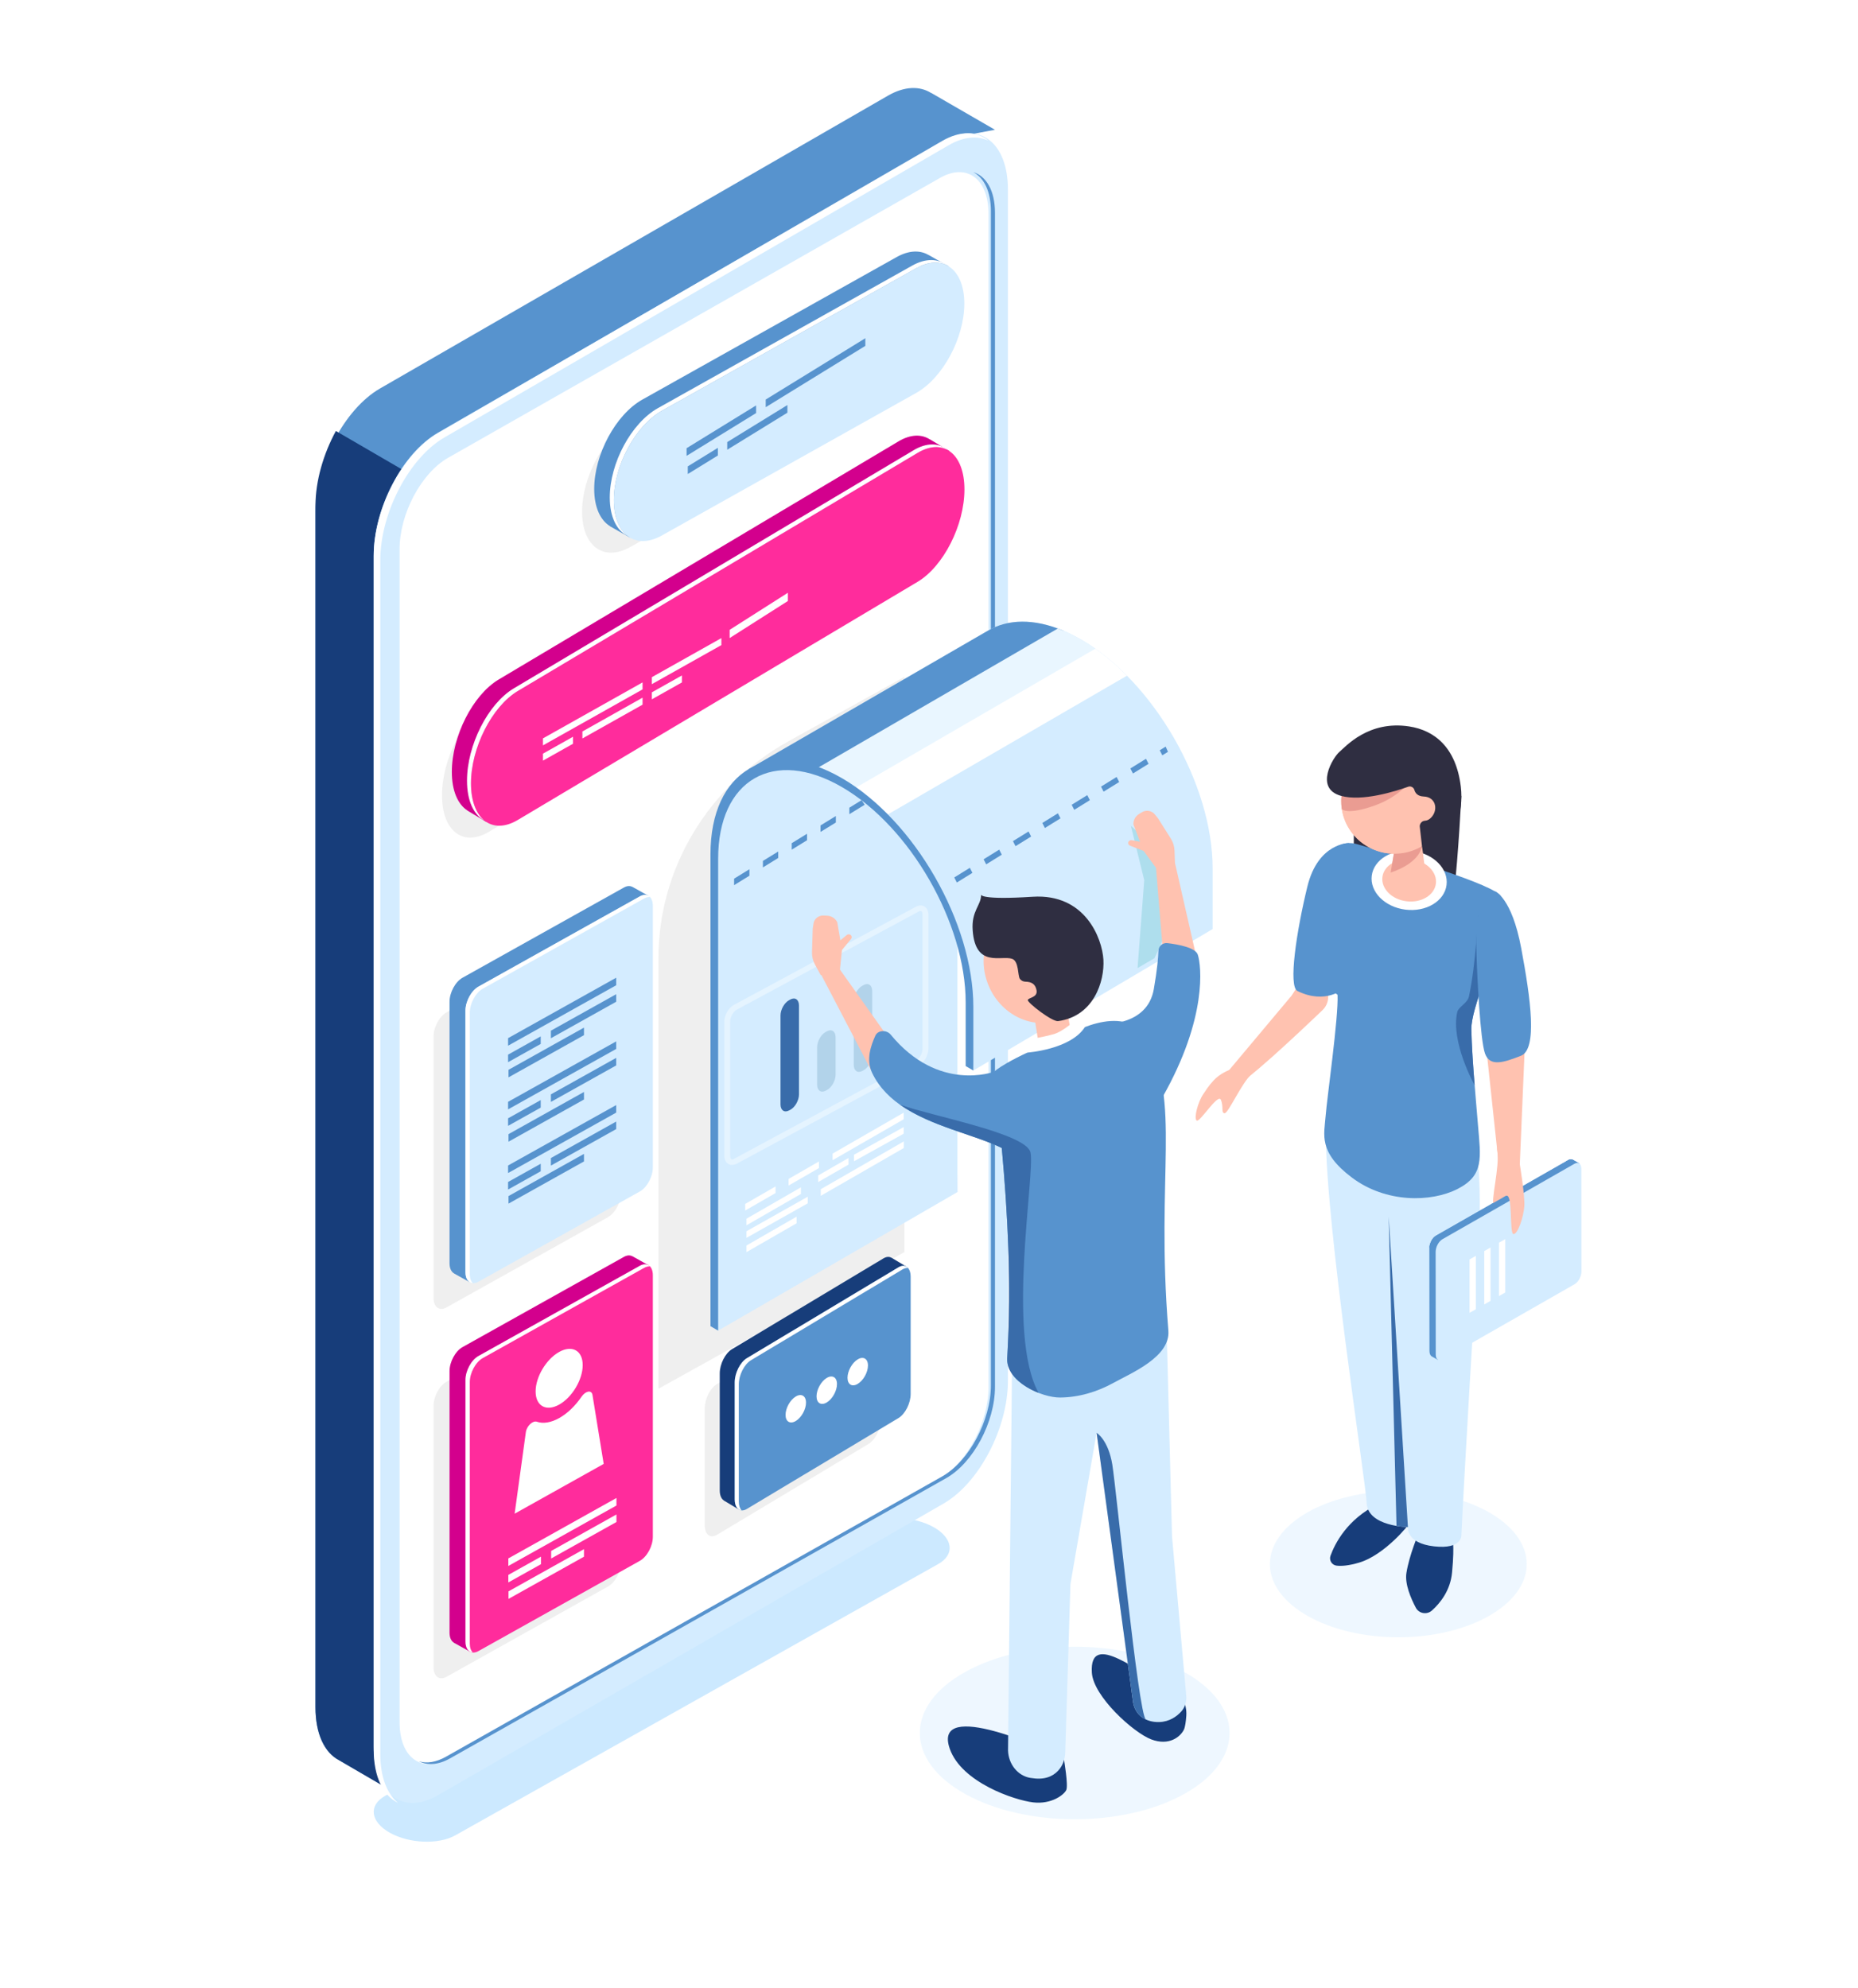 <svg xmlns="http://www.w3.org/2000/svg" width="570" height="610" viewBox="0 0 570 610">
    <defs>
        <filter id="prefix__a" width="134.5%" height="161.5%" x="-17.3%" y="-30.7%" filterUnits="objectBoundingBox">
            <feGaussianBlur in="SourceGraphic" stdDeviation="10.167"/>
        </filter>
        <filter id="prefix__b" width="177.4%" height="235.8%" x="-38.7%" y="-67.9%" filterUnits="objectBoundingBox">
            <feGaussianBlur in="SourceGraphic" stdDeviation="10.167"/>
        </filter>
        <filter id="prefix__c" width="164.2%" height="215.2%" x="-32.1%" y="-57.6%" filterUnits="objectBoundingBox">
            <feGaussianBlur in="SourceGraphic" stdDeviation="10.167"/>
        </filter>
    </defs>
    <g style="mix-blend-mode:screen" fill="none" fill-rule="evenodd">
        <path fill-rule="nonzero" d="M1 0H571V610H1z" transform="translate(0 -1)"/>
        <g>
            <path fill="#FFF" d="M327.509 554.736l-36.244-20.924-36.24 20.924-36.242-20.925-36.24 20.925-36.242-20.925-36.24 20.925-36.243-20.926-36.24 20.926L.007 533.041l36.24-20.923L.006 491.194l36.24-20.924L.004 449.345l36.241-20.923L0 407.498l36.245-20.923L0 365.651l36.244-20.924L0 323.802l36.244-20.922L0 281.955l37.571-21.691 36.242 20.923 36.24-20.923 72.483 41.85 36.241-20.925L437.56 407.501l-36.243 20.925 36.243 20.923-36.24 20.924 36.24 20.924-36.24 20.924 36.24 20.924-37.569 21.691-36.242-20.923-36.24 20.923zM37.572 302.111l34.91-20.156-34.91-20.156-34.913 20.156 34.913 20.156zm72.483 0l34.91-20.155-34.911-20.156-34.913 20.155 34.914 20.156zm-36.24 20.925l34.91-20.157-34.913-20.156-34.909 20.157 34.911 20.156zm144.964.001l34.91-20.156-34.912-20.157-34.911 20.157 34.913 20.156zm-72.483 0l34.91-20.156-34.911-20.157-34.91 20.156 34.911 20.156zM37.572 343.958l34.911-20.155-34.91-20.157L2.66 323.802l34.912 20.157zm37.57-20.155l34.913 20.156 34.91-20.156-34.91-20.157-34.913 20.157zm144.965 0l34.913 20.157 34.91-20.156-34.91-20.156-34.913 20.156zm-72.482 0l34.913 20.156 34.91-20.155-34.911-20.156-34.912 20.155zm-1.328 41.08l34.911-20.156-34.912-20.156-34.911 20.156 34.912 20.156zm-72.482 0l34.91-20.156-34.911-20.156L38.9 344.727l34.914 20.156zm217.447.001l34.911-20.156-34.913-20.156-34.91 20.156 34.912 20.156zm-72.482 0l34.91-20.156-34.912-20.156-34.91 20.155 34.912 20.156zM37.574 385.806l34.91-20.156-34.912-20.156-34.91 20.156 34.912 20.156zm72.482 0l34.91-20.155-34.91-20.156-34.912 20.155 34.912 20.156zm37.57-20.155l34.913 20.156 34.91-20.156-34.91-20.156-34.913 20.156zm179.878 20.157l34.91-20.156-34.91-20.156-34.913 20.156 34.913 20.156zm-72.482 0l34.91-20.156-34.912-20.156-34.912 20.155 34.914 20.156zm-216.12.766l34.913 20.156 34.91-20.156-34.91-20.156-34.913 20.156zm179.878 20.157l34.911-20.156-34.912-20.156-34.909 20.156 34.91 20.156zm-72.482 0l34.911-20.156-34.912-20.156-34.912 20.155 34.913 20.156zm182.537-20.154l34.91 20.156 34.912-20.157-34.913-20.156-34.909 20.157zm-37.573 20.154l34.912-20.155-34.913-20.156-34.91 20.155 34.911 20.156zm-181.205 20.923l34.91-20.156-34.911-20.156-34.91 20.156 34.91 20.156zm-72.482 0l34.91-20.156-34.911-20.156-34.912 20.155 34.913 20.156zm144.965 0l34.91-20.155-34.91-20.156-34.912 20.155 34.912 20.156zm37.571-20.154l34.912 20.156 34.91-20.156-34.912-20.157-34.91 20.157zm72.481 0l34.913 20.156 34.91-20.156-34.91-20.156-34.913 20.155zm107.396 20.157l34.91-20.157-34.911-20.156-34.91 20.157 34.91 20.156zm-326.172-19.39l-34.91 20.154 34.912 20.157 34.909-20.156-34.911-20.156zm37.571 20.156L146.3 448.58l34.911-20.156-34.912-20.156-34.91 20.157zm179.876 20.156l34.912-20.155-34.913-20.157-34.91 20.157 34.911 20.155zm-72.482 0l34.912-20.155-34.913-20.157-34.909 20.156 34.91 20.156zm144.966 0l34.91-20.154-34.911-20.157-34.912 20.155 34.913 20.157zm-361.084.765l34.913 20.157 34.91-20.156-34.911-20.156-34.912 20.155zm72.484.001l34.911 20.157 34.911-20.157-34.912-20.155-34.91 20.155zm107.393 20.157l34.911-20.155-34.91-20.157-34.91 20.156 34.91 20.156zm37.572-20.155l34.912 20.156 34.91-20.156-34.911-20.156-34.91 20.156zm107.395 20.156l34.91-20.155-34.912-20.157-34.912 20.156 34.914 20.156zm72.482.001l34.91-20.156-34.911-20.155-34.91 20.155 34.91 20.156zm-326.171 20.92l34.91-20.154-34.911-20.157-34.91 20.156 34.911 20.156zm72.482.001l34.91-20.155-34.91-20.156-34.912 20.156 34.912 20.155zm144.964.001l34.913-20.155-34.914-20.156-34.91 20.156 34.911 20.155zm-72.481 0l34.91-20.155-34.912-20.156-34.91 20.155 34.912 20.156zm144.965.001l34.91-20.155-34.911-20.156-34.91 20.155 34.91 20.156zM37.577 511.349l34.91-20.155-34.912-20.156-34.91 20.156 34.912 20.155zm144.964.002l17.035-9.834 17.876-10.322-34.912-20.156-34.909 20.156 34.91 20.156zM75.148 491.194l34.911 20.156 34.911-20.155-34.912-20.156-34.91 20.155zm179.876 20.157l34.91-20.155-34.91-20.156-34.91 20.155 34.91 20.156zm37.572-20.155l34.912 20.156 34.91-20.156-34.911-20.156-34.91 20.156zm107.394 20.156l34.91-20.155-34.911-20.156-34.91 20.155 34.911 20.156zm-361.083.766l34.912 20.156 34.91-20.155-34.912-20.157-34.91 20.156zm107.394 20.156l34.91-20.155-34.91-20.156-34.91 20.155 34.91 20.156zm144.964.001l34.913-20.155-34.914-20.156-34.91 20.156 34.911 20.155zm-72.481 0l34.91-20.155-34.911-20.157-34.91 20.156 34.91 20.156zm144.965 0l34.91-20.154-34.911-20.157-34.91 20.156 34.91 20.156zM37.578 553.198l34.911-20.155-34.913-20.156-34.91 20.155 34.912 20.156zm72.482 0l34.911-20.154-34.912-20.157-34.91 20.157 34.911 20.155zm72.483.001l34.91-20.155-34.912-20.156-34.909 20.156 34.91 20.155zm72.482 0l34.911-20.154-34.912-20.156-34.911 20.156 34.912 20.155zm72.484.001l34.91-20.155-34.912-20.156-34.912 20.156L327.51 553.2zm72.482.001l34.91-20.155-34.911-20.156-34.912 20.156L399.99 553.2z" opacity=".2" transform="translate(0 -1) translate(67 28)"/>
            <g fill-rule="nonzero">
                <path fill="#0091FF" fill-opacity=".2" d="M346.233 536.067L198.039 452.81c-5.151-2.894-4.506-7.949 1.443-11.292 5.95-3.341 14.947-3.704 20.1-.81l148.194 83.255c5.151 2.895 4.506 7.951-1.443 11.293-5.95 3.341-14.947 3.704-20.1.81z" style="mix-blend-mode:screen" filter="url(#prefix__a)" transform="translate(0 -1) translate(67 28) matrix(-1 0 0 1 418.903 0)"/>
                <path fill="#5793CE" d="M369.309 92.177L213.506 2.356c-5.12-2.95-9.77-3.024-13.286-.81l-.007-.034-19.55 11.304 13.11 2.441c-.04.67-.079 1.343-.079 2.052v366.868c0 14.565 8.871 31.485 19.813 37.792l153.615 88.56c-1.4 4.38-4.376 13.595-4.376 13.595l19.117-11.068-.005-.002c4.434-2.282 7.264-7.993 7.264-16.217V129.969c0-14.565-8.871-31.484-19.813-37.792z" transform="translate(0 -1) translate(67 28) matrix(-1 0 0 1 418.903 0)"/>
                <path fill="#173D7A" d="M194.561 383.543c0 14.632 8.832 31.627 19.725 37.964l152.934 88.958c-1.394 4.4-4.357 13.659-4.357 13.659l19.032-11.118-.005-.002c4.414-2.292 7.232-8.029 7.232-16.29V128.189c0-7.632-2.417-15.898-6.262-22.967L194.56 214.729v168.814z" transform="translate(0 -1) translate(67 28) matrix(-1 0 0 1 418.903 0)"/>
                <path fill="#D4ECFF" d="M351.53 523.745l-155.112-89.477c-10.893-6.282-19.725-23.138-19.725-37.648V31.158c0-14.51 8.832-21.179 19.725-14.897l155.111 89.477c10.894 6.282 19.725 23.138 19.725 37.648V508.85c0 14.51-8.831 21.178-19.725 14.896z" transform="translate(0 -1) translate(67 28) matrix(-1 0 0 1 418.903 0)"/>
                <path fill="#FFF" d="M351.581 105.91L196.88 16.255c-5.603-3.246-10.646-3.018-14.23-.065 3.357-1.62 7.595-1.31 12.214 1.365l154.702 89.654c10.865 6.295 19.673 23.184 19.673 37.721v366.188c0 7.04-2.077 12.216-5.443 14.99 4.539-2.19 7.46-7.933 7.46-16.29V143.632c0-14.538-8.81-31.426-19.674-37.722z" transform="translate(0 -1) translate(67 28) matrix(-1 0 0 1 418.903 0)"/>
                <path fill="#FFF" d="M348.464 512.441L197.498 426.54c-8.2-4.666-14.849-17.184-14.849-27.959V38.626c0-10.774 6.648-15.727 14.849-11.06l150.966 85.9c8.2 4.666 14.849 17.184 14.849 27.958v359.954c0 10.775-6.646 15.729-14.849 11.063z" transform="translate(0 -1) translate(67 28) matrix(-1 0 0 1 418.903 0)"/>
                <path fill="#5793CE" d="M349.065 511.934l-152.18-85.964c-8.267-4.67-14.968-17.194-14.968-27.978V37.783c0-6.051 2.112-10.264 5.425-11.974-4.024 1.227-6.678 5.697-6.678 12.48v360.21c0 10.782 6.701 23.309 14.968 27.978l152.18 85.964c3.628 2.049 6.954 2.243 9.545.905-2.375.722-5.225.32-8.292-1.412z" transform="translate(0 -1) translate(67 28) matrix(-1 0 0 1 418.903 0)"/>
                <path fill="#EFEFEF" d="M283.898 399.049l-75.44-41.913V180.664l35.546 19.748c24.687 13.717 39.896 39.064 39.896 66.495V399.05h-.002z" transform="translate(0 -1) translate(67 28) matrix(-1 0 0 1 418.903 0)"/>
                <g>
                    <path fill="#D4ECFF" d="M69.757 2.892l.009.014c-7.32-4.38-17.487-3.84-28.72 2.676C18.813 18.482.724 49.965.724 75.764V94.38l.764.452 72.647 42.945 1.1-22.279.906-8.652 3.85-13.433.443-2.055 8.26-16.729 6.507-8.167 5.273-6.319 12.852-10.17 1.129-.844 6.32-2.732 8.497-2.219h6.627l7.41 1.304-73.55-42.59z" transform="translate(0 -1) translate(67 28) matrix(-1 0 0 1 418.903 0) translate(113.163 163.643)"/>
                    <path fill="#D4ECFF" d="M79.018 175.077l2.354-1.367V88.889c-1.222 1.673-1.796 3.822-2.354 6.005v80.183z" transform="translate(0 -1) translate(67 28) matrix(-1 0 0 1 418.903 0) translate(113.163 163.643)"/>
                    <path fill="#D4ECFF" d="M152.428 217.579L79.018 175.077 79.774 94.781 82.577 86.669 91.074 71.984 101.129 60.003 110.192 52.716 119.991 46.74 137.771 44.692 147.174 50.042 152.428 58.125 154.085 70.534 153.518 204.752z" transform="translate(0 -1) translate(67 28) matrix(-1 0 0 1 418.903 0) translate(113.163 163.643)"/>
                    <path fill="#5793CE" d="M69.768 2.906C63.644-.758 55.522-.962 46.456 2.88l74.797 43.395 8.021-2.096h6.627l7.411 1.304-73.555-42.59.01.013z" transform="translate(0 -1) translate(67 28) matrix(-1 0 0 1 418.903 0) translate(113.163 163.643)"/>
                    <g>
                        <path fill="#E9F6FF" d="M21.26.213c-2.327.863-4.72 1.982-7.167 3.403-1.638.95-3.248 2.012-4.835 3.154L83.82 50.029l2.552-2.02 1.13-.845 6.32-2.731 2.52-.66L21.261.214z" transform="translate(0 -1) translate(67 28) matrix(-1 0 0 1 418.903 0) translate(113.163 163.643) translate(26.956 1.968)"/>
                        <path fill="#FFF" d="M74.152 57.678l10.144-8.028L9.756 6.405C6.38 8.785 3.129 11.575.055 14.69l74.097 42.989z" transform="translate(0 -1) translate(67 28) matrix(-1 0 0 1 418.903 0) translate(113.163 163.643) translate(26.956 1.968)"/>
                        <path fill="#5793CE" d="M127.827 214.245l-2.355 1.366V70.876c0-24.292-17.032-34.173-37.969-22.028-20.935 12.147-37.969 41.793-37.969 66.084v19.514l-2.354 1.366V116.3c0-25.798 18.089-57.282 40.323-70.182 22.235-12.9 40.324-2.405 40.324 23.393v144.734z" transform="translate(0 -1) translate(67 28) matrix(-1 0 0 1 418.903 0) translate(113.163 163.643) translate(26.956 1.968)"/>
                    </g>
                </g>
                <path fill="#AEDEED" d="M138.972 226.326L134.873 243.025 136.922 270.003 131.725 266.956 125.075 252.292 130.897 233.758z" transform="translate(0 -1) translate(67 28) matrix(-1 0 0 1 418.903 0)"/>
                <g>
                    <path fill="#FFF" d="M60.791 80.252c-.463 0-.951-.133-1.438-.394L3.494 49.728C1.848 48.84.56 46.572.56 44.564V3.505C.56 2.298 1.036 1.35 1.868.9c.74-.398 1.637-.356 2.525.123l55.859 30.13c1.644.887 2.933 3.155 2.933 5.162v41.06c0 1.208-.477 2.156-1.308 2.605-.334.182-.701.272-1.086.272zM2.96 2.312c-.07 0-.135.013-.19.042-.19.103-.411.464-.411 1.151v41.06c0 1.415.933 3.112 2.036 3.707l55.86 30.131c.145.078.504.248.726.122.189-.101.41-.463.41-1.151v-41.06c0-1.415-.931-3.114-2.035-3.709L3.496 2.475c-.109-.055-.336-.164-.537-.164z" opacity=".4" transform="translate(0 -1) translate(67 28) matrix(-1 0 0 1 418.903 0) translate(200.517 250.15)"/>
                    <g>
                        <path fill="#B2D3EA" d="M3.428 26.726l-.394-.212C1.58 25.729.4 23.621.4 21.808V2.242C.399.428 1.579-.405 3.034.38l.394.212c1.456.785 2.636 2.893 2.636 4.706v19.566c0 1.814-1.18 2.649-2.636 1.862zM14.662 32.787l-.394-.212c-1.455-.785-2.637-2.893-2.637-4.706V16.417c0-1.814 1.18-2.647 2.637-1.862l.394.212c1.456.785 2.636 2.893 2.636 4.706v11.452c.002 1.813-1.18 2.647-2.636 1.862z" transform="translate(0 -1) translate(67 28) matrix(-1 0 0 1 418.903 0) translate(200.517 250.15) translate(17.408 24.675)"/>
                        <path fill="#396CAA" d="M25.896 38.846l-.394-.212c-1.455-.785-2.635-2.893-2.635-4.706V6.668c0-1.814 1.18-2.647 2.635-1.862l.394.212c1.456.785 2.636 2.893 2.636 4.706v27.26c.002 1.814-1.178 2.647-2.636 1.862z" transform="translate(0 -1) translate(67 28) matrix(-1 0 0 1 418.903 0) translate(200.517 250.15) translate(17.408 24.675)"/>
                    </g>
                </g>
                <g transform="translate(0 -1) translate(67 28) matrix(-1 0 0 1 418.903 0) translate(0 195.495)">
                    <ellipse cx="56.93" cy="257.358" fill="#0091FF" fill-opacity=".2" filter="url(#prefix__b)" opacity=".571" style="mix-blend-mode:screen" rx="39.404" ry="22.454"/>
                    <path fill="#2F2E41" d="M37.592 21.706s.88 17.895 2.26 29.924c1.38 12.026 30.727-9.238 30.727-9.238V28.7l-32.987-6.993z"/>
                    <g>
                        <path fill="#173D7A" d="M37.056 237.277c.44 1.087 8.045 10.225 15.649 12.509 3.305.993 5.529 1.122 6.986.952 1.462-.172 2.364-1.658 1.872-3.028-1.308-3.635-5.059-11.21-14.589-15.871-12.894-6.31-9.918 5.438-9.918 5.438zM34.521 240.786s2.866 6.635 3.748 12.182c.537 3.383-1.344 7.78-2.892 10.694-.961 1.808-3.4 2.214-4.932.842-2.484-2.225-5.647-6.092-6.172-11.644-.882-9.354 0-10.986 0-10.986l10.248-1.088z" transform="translate(16.168 7.092)"/>
                        <path fill="#D4ECFF" d="M16.204 127.727s-.992 11.8 0 24.851c.991 13.052 4.543 74.093 5.204 88.777 0 0-.33 4.445 8.389 3.466 8.72-.978 8.017-5.915 8.017-5.915s12.246-.163 12.633-7.287c.386-7.124 12.542-85.076 12.542-113.101l-46.785 9.21z" transform="translate(16.168 7.092)"/>
                        <path fill="#FFC2B0" d="M67.518 66.715l6 9.172 20.623 24.587s-.71 2.282-3.277 2.88c-2.007.465-19.351-15.868-26.844-23.036-1.99-1.905-2.32-4.935-.79-7.215l4.288-6.388z" transform="translate(16.168 7.092)"/>
                        <path fill="#5793CE" d="M55.812 29.07s9.532-.245 12.85 13.35c3.318 13.596 5.914 30.618 3.027 32.032-8.662 4.247-14.143-.723-14.143-.723l-1.734-44.66z" transform="translate(16.168 7.092)"/>
                        <path fill="#5793CE" d="M58.665 29.646c-1.626-.67-3.45-.76-5.145-.28C45.4 31.667 14.87 40.51 9.84 44.756c-5.813 4.904 8.718 32.464 8.51 41.5-.21 9.035-1.242 19.688-2.05 29.51-.809 9.823-1.904 15.208 6.237 19.385 8.14 4.176 22.038 4.369 32.441-3.456 10.403-7.824 8.517-13.177 8.084-18.858-.433-5.679-3.975-30.246-3.668-37.22 0 0 3.664-2.665 6.38-7.236 2.717-4.57-2.08-12.973-4.072-18.436-1.992-5.462 1.123-11.709.507-16.165-.318-2.294-1.804-3.416-3.543-4.134z" transform="translate(16.168 7.092)"/>
                        <path fill="#FFF" d="M48.905 39.041c.643 4.963-3.97 9.637-10.304 10.438-6.334.801-11.993-2.573-12.636-7.537-.645-4.963 3.968-9.637 10.304-10.438 6.335-.8 11.991 2.574 12.636 7.537z" transform="translate(16.168 7.092)"/>
                        <path fill="#FFC2B0" d="M45.632 39.456c.46 3.548-2.836 6.888-7.365 7.46-4.527.572-8.57-1.84-9.032-5.387-.46-3.548 2.836-6.889 7.365-7.46 4.529-.572 8.572 1.84 9.032 5.387z" transform="translate(16.168 7.092)"/>
                        <path fill="#FFC2B0" d="M41.132 27.809s-5.51-4.474-6.593-2.208c-1.083 2.266-1.974 11.99-1.974 11.99l10.946 2.902-1.662-9.853s2.19-1.833-.717-2.831z" transform="translate(16.168 7.092)"/>
                        <path fill="#FFC2B0" d="M58.238 17.153c-.532 8.892-8.267 15.675-17.276 15.15-9.01-.524-15.882-8.16-15.35-17.05C26.142 6.36 33.877-.424 42.886.1c9.011.525 15.884 8.16 15.35 17.052z" transform="translate(16.168 7.092)"/>
                        <path fill="#EA9C92" d="M33.776 28.419c-.097.507-.19 1.053-.278 1.608 1.099 5.612 9.607 8.067 9.607 8.067l-1.258-7.455s1.031-.864.74-1.727c-3.363-1.048-7.598-1.976-8.811-.493z" transform="translate(16.168 7.092)"/>
                        <path fill="#FFC2B0" d="M58.238 17.153c-.532 8.892-8.267 15.675-17.276 15.15-9.01-.524-15.882-8.16-15.35-17.05C26.142 6.36 33.877-.424 42.886.1c9.011.525 15.884 8.16 15.35 17.052zM1.662 84.475L3.49 127.637 9.884 128.288 14.046 89.433z" transform="translate(16.168 7.092)"/>
                        <path fill="#396CAA" d="M22.672 80.867c-.344-1.503-3.143-2.74-3.57-4.698-2.196-10.055-2.724-24.881-2.724-24.881L14.592 71.54c2.06 6.007 3.832 11.52 3.758 14.715-.122 5.303-.531 11.166-1.01 17.088v.018c-.001.002 7.447-13.278 5.332-22.495z" transform="translate(16.168 7.092)"/>
                        <path fill="#5793CE" d="M11.06 43.873S5.948 45.802 3.056 61.3c-2.894 15.498-5.057 31.023.1 33.023 5.158 2 9.47 3.505 10.985-.64 1.516-4.145 2.456-24.119 2.646-31.303.19-7.185.467-17.087-5.727-18.507z" transform="translate(16.168 7.092)"/>
                        <path fill="#FFC2B0" d="M92.612 98.678s2.768 1.003 4.77 3.156c1.641 1.764 2.541 3.262 3.258 4.319 1.592 2.344 2.935 7.411 1.965 8.042-.97.632-6.524-8.485-7.419-6.365-.895 2.12.007 4.08-1.14 4.112-1.149.032-5.138-9.163-8.279-12.014-3.14-2.851 6.845-1.25 6.845-1.25z" transform="translate(16.168 7.092)"/>
                        <path fill="#396CAA" d="M37.812 238.908s1.518-.021 3.5-.358l2.398-94.885-5.898 95.243z" transform="translate(16.168 7.092)"/>
                    </g>
                    <g>
                        <path fill="#5793CE" d="M44.727 61.63l-3.403-4.382L5.551 36.804c-1.146-.656-2.075-2.41-2.073-3.922l.03-28.907-2.057-2.651L3.384.219l.002.002c.37-.236.862-.229 1.403.08L45.33 23.468c1.147.656 2.075 2.41 2.074 3.922l-.035 31.482c-.001.85-.296 1.44-.758 1.679l-1.884 1.08z" transform="translate(0 133.116)"/>
                        <path fill="#5793CE" d="M19.989 45.054l-2.542-1.452L3.496 19.684 3.51 3.976l-2.057-2.65L3.386.22l.002.002c.37-.236.862-.229 1.403.08l40.541 23.166c.606.346 1.15 1.002 1.529 1.764L19.989 45.054z" transform="translate(0 133.116)"/>
                        <path fill="#5793CE" d="M2.366 2.501l-.913-1.175L3.386.22l.002.002c.37-.236.862-.229 1.403.08l.715.407-3.14 1.791zM45.7 23.726c.9.727 1.6 2.101 1.695 3.371l-3.962 2.257-1.898-3.253 4.166-2.375z" transform="translate(0 133.116)"/>
                        <path fill="#D4ECFF" d="M43.401 24.574L2.86 1.407C1.712.751.78 1.444.78 2.955l-.034 31.48c-.002 1.511.926 3.267 2.073 3.923l40.54 23.166c1.149.656 2.08-.037 2.081-1.548l.034-31.482c.002-1.509-.925-3.264-2.073-3.92z" transform="translate(0 133.116)"/>
                    </g>
                    <path fill="#FFF" d="M35.073 180.27L33.142 179.169 33.142 162.796 35.073 163.896zM30.562 177.699L28.631 176.6 28.631 160.225 30.562 161.327zM26.051 175.128L24.12 174.029 24.12 157.655 26.051 158.756z"/>
                    <path fill="#FFC2B0" d="M19.71 134.367s-1.69 10.075-1.435 13.302c.255 3.227 2.005 8.55 3.332 8.436 1.328-.114.043-12.975 2.377-11.695 2.332 1.282 2.578 3.479 3.634 2.702 1.056-.777-1.841-11.771-1.069-16.539.77-4.766-6.839 3.794-6.839 3.794z"/>
                    <path fill="#EA9C92" d="M64.369 24.702c8.197 2.875 9.794 1.121 9.871 1.027.075-.488.135-.98.165-1.484.106-1.785-.097-3.516-.546-5.154l-21.267-2.834c.001 0 3.359 5.493 11.777 8.445z"/>
                    <path fill="#2F2E41" d="M74.994 8.176C73.062 6.54 66.091-1.54 53.601.367 45.796 1.56 39.217 6.814 37.757 18.803c-.983 8.078 2.02 16.034 7.554 21.915.3-.136.609-.262.887-.443 3.128-2.032 3.465-3.149 3.465-3.16L50.355 31c-.022-.87-.68-1.642-1.557-1.696-.68-.042-1.504-.363-2.29-1.377-1.794-2.316-.966-5.926 2.622-6.06 1.875-.071 2.601-1.073 2.865-2.011.232-.817 1.105-1.273 1.913-.984 4.082 1.457 14.14 4.6 20.612 2.79 8.282-2.317 2.407-11.85.474-13.485z"/>
                    <path fill="#5793CE" d="M28.209 146.802L23.95 144.394 25.55 146.972 27.702 147.757z"/>
                </g>
                <g>
                    <path fill="#0091FF" fill-opacity=".2" d="M14.324 301.939c18.558 10.338 48.648 10.336 67.208 0 18.56-10.338 18.56-27.097.002-37.435-18.558-10.337-48.649-10.336-67.208 0-18.56 10.338-18.56 27.099-.002 37.435z" opacity=".571" style="mix-blend-mode:screen" filter="url(#prefix__c)" transform="translate(0 -1) translate(67 28) matrix(-1 0 0 1 418.903 0) translate(108.279 221.442)"/>
                    <g>
                        <path fill="#173D7A" d="M5.521 239.754c-3.31 1.365-5.394 4.925-5.119 8.752.13 1.806.355 3.487.747 4.279 1.053 2.133 4.505 5.061 10.017 2.96 5.51-2.101 17.75-13.196 18.208-20.457.851-13.49-15.137.875-23.853 4.466zM37.9 262.065s-1.32 7.776-.68 9.203c.643 1.425 4.477 4.468 10.143 3.81 5.667-.658 21.968-6.082 25.6-16.445 5.629-16.068-31.467 1.205-31.467 1.205l-3.596 2.227z" transform="translate(0 -1) translate(67 28) matrix(-1 0 0 1 418.903 0) translate(108.279 221.442) translate(13.288 29.438)"/>
                        <path fill="#D4ECFF" d="M53.829 137.735l1.261 121.41c-.132 4.222-2.999 7.789-6.854 8.418-.476.077-.988.14-1.533.187-3.904.329-6.179-1.287-7.476-2.984-1.052-1.375-1.605-3.119-1.682-4.902l-1.607-51.828-8.02-46.34-11.096 82.015c-.177 2.218-1.278 4.268-3.05 5.4-1.224.78-2.882 1.386-5.06 1.322-3.175-.092-5.38-1.731-6.727-3.196-1.066-1.16-1.628-2.755-1.606-4.392l4.4-49.346 1.636-62.944 47.414 7.18z" transform="translate(0 -1) translate(67 28) matrix(-1 0 0 1 418.903 0) translate(108.279 221.442) translate(13.288 29.438)"/>
                        <path fill="#FFC2B0" d="M37.532 29.059l-1.989 11.063s-.075 3.775 4.294 4.821c4.369 1.046 5.719-1.674 5.719-1.674l1.976-12.46-10-1.75z" transform="translate(0 -1) translate(67 28) matrix(-1 0 0 1 418.903 0) translate(108.279 221.442) translate(13.288 29.438)"/>
                        <path fill="#FFC2B0" d="M61.608 23c-3.102 9.477-12.7 14.979-21.437 12.286-8.738-2.693-13.306-12.558-10.206-22.035C33.066 3.774 42.664-1.728 51.402.965 60.14 3.658 64.71 13.523 61.608 23z" transform="translate(0 -1) translate(67 28) matrix(-1 0 0 1 418.903 0) translate(108.279 221.442) translate(13.288 29.438)"/>
                        <path fill="#5793CE" d="M38.051 40.325c-.303-.118-18.535-11.444-25.275.409-10.988 19.325-2.95 41.483-6.872 89.591-.657 8.05 11.229 12.956 16.849 16.052 4.999 2.755 10.595 4.444 16.353 4.49 5.698.044 16.623-4.845 16.227-12.03-1.824-33.047 1.204-60.904 4.002-87.933 0-.002-3.496-3.632-21.284-10.579z" transform="translate(0 -1) translate(67 28) matrix(-1 0 0 1 418.903 0) translate(108.279 221.442) translate(13.288 29.438)"/>
                        <path fill="#396CAA" d="M27.917 161.695L16.82 243.711c-.177 2.218-1.278 4.268-3.05 5.4-.288.185-.608.356-.947.515 2.303-1.666 9.03-70.507 10.274-78.164 1.246-7.66 4.82-9.767 4.82-9.767z" transform="translate(0 -1) translate(67 28) matrix(-1 0 0 1 418.903 0) translate(108.279 221.442) translate(13.288 29.438)"/>
                    </g>
                    <path fill="#FFC2B0" d="M110.457 79.775L125.722 50.545 120.933 47.627 105.112 69.893zM9.774 48.739L17.199 16.148 23.114 16.21 20.893 43.239z" transform="translate(0 -1) translate(67 28) matrix(-1 0 0 1 418.903 0) translate(108.279 221.442)"/>
                    <path fill="#5793CE" d="M72.624 80.34s17.073 6.497 31.741-11.356c1.293-1.573 3.947-1.398 4.712.297 1.32 2.925 2.972 7.346.967 11.497-8.865 18.355-39.115 17.718-46.402 28.007-7.29 10.291 8.982-28.445 8.982-28.445zM39.774 65.702s-14.097 1.046-16.126-10.726c-1.044-6.06-1.358-9.681-1.418-11.766-.039-1.413-1.31-2.481-2.764-2.308-3.376.403-8.603 1.376-9.312 3.558-1.059 3.26-3.05 19.244 10.874 43.77 9.124 16.069 18.746-22.528 18.746-22.528z" transform="translate(0 -1) translate(67 28) matrix(-1 0 0 1 418.903 0) translate(108.279 221.442)"/>
                    <path fill="#FFC2B0" d="M17.17 16.23l.135-3.717c.047-1.312.443-2.59 1.152-3.71l3.905-6.188 1.019-1.238c.94-1.143 2.622-1.42 3.902-.642l.898.545c1.145.694 1.804 1.938 1.717 3.24L27.88 9.808l2.554-.478c.498-.093.977.224 1.065.705.075.407-.155.81-.553.966l-4.172 1.625-3.787 5.172-5.815-1.569zM125.835 50.73l1.786-3.295c.63-1.164.94-2.464.899-3.775l-.225-7.242-.25-1.561c-.232-1.443-1.553-2.485-3.065-2.42l-1.059.045c-1.351.058-2.561.825-3.154 1.999l-.953 5.56-1.976-1.633c-.384-.317-.962-.27-1.287.104-.274.319-.28.78-.014 1.103l2.795 3.401.723 7.084 5.78.63z" transform="translate(0 -1) translate(67 28) matrix(-1 0 0 1 418.903 0) translate(108.279 221.442)"/>
                    <path fill="#396CAA" d="M61.491 105.106c-1.484 6.528 7.455 55.767-2.484 73.774 4.97-1.943 9.883-5.744 9.616-10.604-1.305-23.634-.124-44.607 1.676-64.526 8.5-4.154 21.782-6.632 31.176-13.27-10.075 3.581-38.66 8.799-39.984 14.626z" transform="translate(0 -1) translate(67 28) matrix(-1 0 0 1 418.903 0) translate(108.279 221.442)"/>
                    <path fill="#FFF" d="M44.784 66.637l2.53-2.509s4.165 4.106 7.51 4.818c0 0 4.027 1.1 5.996 1.194l1.63 4.336s-13.261-.916-17.666-7.839z" transform="translate(0 -1) translate(67 28) matrix(-1 0 0 1 418.903 0) translate(108.279 221.442)"/>
                    <path fill="#2F2E41" d="M63.003 52.732c.7-.012 1.348-.318 1.744-.873.693-.966.255-5.41 2.388-6.145 3.335-1.148 11.243 2.878 12.089-8.726.44-6.031-2.603-7.633-2.59-10.937 0 0 .263 1.657-15.821.625-16.085-1.032-21.315 12.749-21.696 19.313-.38 6.563 2.912 17.355 13.906 18.837 1.822.246 9.479-5.694 9.281-6.473-.199-.78-3.087-.736-2.669-3.003.347-1.889 1.54-2.585 3.368-2.618z" transform="translate(0 -1) translate(67 28) matrix(-1 0 0 1 418.903 0) translate(108.279 221.442)"/>
                </g>
                <g>
                    <path fill="#EFEFEF" d="M59.481 85.434L12.99 57.564c-2.065-1.239-3.741-4.56-3.741-7.421V14.249c0-2.86 1.674-4.175 3.741-2.936l46.492 27.87c2.066 1.239 3.742 4.56 3.742 7.421v35.894c0 2.861-1.676 4.175-3.742 2.936z" transform="translate(0 -1) translate(67 28) matrix(-1 0 0 1 418.903 0) translate(206.473 358.428)"/>
                    <path fill="#173D7A" d="M54.881 28.493L8.39.623C7.47.074 6.638.053 5.986.425l.003-.032-4.51 2.706s1.996.756 3.169 1.202v35.154c0 2.86 1.674 6.182 3.741 7.421l44.439 26.638v4.125l4.555-2.724-.024-.009c.77-.487 1.264-1.558 1.264-3.097V35.915c-.002-2.861-1.676-6.183-3.742-7.422z" transform="translate(0 -1) translate(67 28) matrix(-1 0 0 1 418.903 0) translate(206.473 358.428)"/>
                    <path fill="#5793CE" d="M50.288 77.492L3.796 49.622C1.731 48.383.055 45.062.055 42.201V6.307c0-2.86 1.674-4.175 3.741-2.936l46.492 27.87c2.066 1.239 3.742 4.56 3.742 7.421v35.894c0 2.86-1.676 4.173-3.742 2.936z" transform="translate(0 -1) translate(67 28) matrix(-1 0 0 1 418.903 0) translate(206.473 358.428)"/>
                    <path fill="#FFF" d="M50.288 31.24L3.796 3.372c-1.174-.704-2.21-.56-2.895.202.5-.043 1.056.078 1.65.436l46.493 27.87c2.065 1.239 3.74 4.56 3.74 7.421v35.892c0 1.234-.324 2.157-.844 2.735 1.235-.107 2.09-1.337 2.09-3.373V38.66c0-2.857-1.676-6.18-3.742-7.42z" transform="translate(0 -1) translate(67 28) matrix(-1 0 0 1 418.903 0) translate(206.473 358.428)"/>
                    <g fill="#FFF">
                        <path d="M6.34 6.236c0 2.077-1.405 2.918-3.138 1.88C1.47 7.08.065 4.554.065 2.477.065.4 1.47-.442 3.202.596 4.936 1.632 6.34 4.158 6.34 6.235zM15.843 11.932c0 2.077-1.405 2.918-3.137 1.88-1.733-1.037-3.137-3.563-3.137-5.64 0-2.077 1.404-2.918 3.137-1.88 1.732 1.037 3.137 3.563 3.137 5.64zM25.347 17.628c0 2.077-1.405 2.918-3.137 1.88-1.733-1.039-3.137-3.563-3.137-5.64 0-2.077 1.404-2.918 3.137-1.88 1.732 1.038 3.137 3.565 3.137 5.64z" transform="translate(0 -1) translate(67 28) matrix(-1 0 0 1 418.903 0) translate(206.473 358.428) translate(13.09 31.018)"/>
                    </g>
                </g>
                <g>
                    <path fill="#EFEFEF" d="M63.938 130.062l-49.512-27.68c-2.2-1.231-3.985-4.53-3.985-7.372V14.776c0-2.84 1.783-4.147 3.985-2.916l49.512 27.681c2.2 1.23 3.985 4.53 3.985 7.372v80.231c-.002 2.844-1.785 4.149-3.985 2.918z" transform="translate(0 -1) translate(67 28) matrix(-1 0 0 1 418.903 0) translate(284.972 357.357)"/>
                    <path fill="#D3008D" d="M59.038 28.924L9.525 1.243c-.98-.547-1.865-.568-2.56-.198l.004-.03-4.804 2.688s2.127.75 3.376 1.193v79.497c0 2.84 1.783 6.14 3.984 7.371l47.326 26.458v4.097l4.85-2.706-.025-.008c.82-.484 1.346-1.548 1.346-3.076V36.296c0-2.842-1.785-6.141-3.984-7.372z" transform="translate(0 -1) translate(67 28) matrix(-1 0 0 1 418.903 0) translate(284.972 357.357)"/>
                    <path fill="#FF2C9C" d="M54.148 122.174L4.636 94.493C2.436 93.263.65 89.963.65 87.12V6.888c0-2.84 1.783-4.147 3.985-2.916l49.512 27.68c2.2 1.231 3.984 4.53 3.984 7.372v80.234c-.001 2.84-1.784 4.147-3.984 2.916z" transform="translate(0 -1) translate(67 28) matrix(-1 0 0 1 418.903 0) translate(284.972 357.357)"/>
                    <path fill="#FFF" d="M54.148 31.655L4.636 3.973c-1.251-.699-2.354-.556-3.083.2.532-.042 1.124.078 1.757.434l49.512 27.681c2.2 1.231 3.985 4.53 3.985 7.372v80.231c0 1.226-.346 2.143-.9 2.717 1.315-.107 2.225-1.328 2.225-3.35V39.026c-.001-2.842-1.784-6.143-3.984-7.371z" transform="translate(0 -1) translate(67 28) matrix(-1 0 0 1 418.903 0) translate(284.972 357.357)"/>
                    <g fill="#FFF">
                        <path d="M21.228 13.124c0 4.46-3.233 6.268-7.223 4.037-3.99-2.23-7.223-7.654-7.223-12.115 0-4.46 3.233-6.268 7.223-4.037 3.988 2.231 7.223 7.657 7.223 12.115zM24.24 25.733l-.031-.207c-.31-1.879-2.145-3.529-3.358-3.111-1.872.646-4.253.33-6.848-1.12-2.594-1.451-4.975-3.8-6.848-6.537-1.21-1.772-3.048-2.176-3.355-.642-.011.056-.022.113-.031.171L.342 35.353l27.32 15.274-3.422-24.894z" transform="translate(0 -1) translate(67 28) matrix(-1 0 0 1 418.903 0) translate(284.972 357.357) translate(15.386 29.402)"/>
                    </g>
                    <g fill="#FFF">
                        <path d="M33.256 21.696L.088 3.152.088.838 33.256 19.382zM33.202 31.798L10.049 18.854 10.049 16.538 33.202 29.484zM20.118 19.409L.088 8.211.088 5.895 20.118 17.094zM33.256 26.753L23.241 21.154 23.241 18.84 33.256 24.439z" transform="translate(0 -1) translate(67 28) matrix(-1 0 0 1 418.903 0) translate(284.972 357.357) translate(11.729 74.369)"/>
                    </g>
                </g>
                <g>
                    <path fill="#EFEFEF" d="M63.938 129.906l-49.512-27.68c-2.2-1.231-3.985-4.53-3.985-7.372V14.621c0-2.84 1.783-4.147 3.985-2.917l49.512 27.681c2.2 1.231 3.985 4.53 3.985 7.372v80.233c-.002 2.84-1.785 4.147-3.985 2.916z" transform="translate(0 -1) translate(67 28) matrix(-1 0 0 1 418.903 0) translate(284.972 244.194)"/>
                    <path fill="#5793CE" d="M59.038 28.768L9.525 1.088c-.98-.548-1.865-.57-2.56-.2L6.97.858 2.165 3.545s2.127.75 3.376 1.193v79.497c0 2.84 1.783 6.14 3.984 7.372l47.326 26.457v4.098l4.85-2.706-.025-.009c.82-.483 1.346-1.548 1.346-3.076V36.138c0-2.84-1.785-6.14-3.984-7.37z" transform="translate(0 -1) translate(67 28) matrix(-1 0 0 1 418.903 0) translate(284.972 244.194)"/>
                    <path fill="#D4ECFF" d="M54.148 122.018L4.636 94.337c-2.2-1.23-3.985-4.53-3.985-7.371V6.734c0-2.84 1.783-4.147 3.985-2.916l49.512 27.68c2.2 1.231 3.984 4.53 3.984 7.372v80.234c-.001 2.838-1.784 4.143-3.984 2.914z" transform="translate(0 -1) translate(67 28) matrix(-1 0 0 1 418.903 0) translate(284.972 244.194)"/>
                    <path fill="#FFF" d="M54.148 31.497L4.636 3.816c-1.251-.7-2.354-.556-3.083.2.532-.043 1.124.078 1.757.434l49.512 27.68c2.2 1.232 3.985 4.53 3.985 7.37v80.232c0 1.225-.346 2.143-.9 2.716 1.315-.106 2.225-1.328 2.225-3.35V38.867c-.001-2.84-1.784-6.14-3.984-7.37z" transform="translate(0 -1) translate(67 28) matrix(-1 0 0 1 418.903 0) translate(284.972 244.194)"/>
                    <g fill="#5793CE">
                        <path d="M33.333 21.285L.163 2.741.163.427 33.333 18.971zM33.202 30.999L10.047 18.053 10.047 15.739 33.202 28.684zM20.195 18.998L.163 7.798.163 5.484 20.195 16.682zM33.333 26.343L23.318 20.744 23.318 18.429 33.333 24.028z" transform="translate(0 -1) translate(67 28) matrix(-1 0 0 1 418.903 0) translate(284.972 244.194) translate(11.729 28.331)"/>
                    </g>
                    <g fill="#5793CE">
                        <path d="M33.333 21.342L.163 2.799.163.483 33.333 19.028zM33.202 31.259L10.047 18.314 10.047 15.998 33.202 28.943zM20.195 19.054L.163 7.857.163 5.54 20.195 16.74zM33.333 26.401L23.318 20.8 23.318 18.486 33.333 24.085z" transform="translate(0 -1) translate(67 28) matrix(-1 0 0 1 418.903 0) translate(284.972 244.194) translate(11.729 47.809)"/>
                    </g>
                    <g fill="#5793CE">
                        <path d="M33.333 21.401L.163 2.856.163.54 33.333 19.084zM33.202 30.78L10.047 17.834 10.047 15.52 33.202 28.465zM20.195 19.113L.163 7.913.163 5.599 20.195 16.797zM33.333 26.458L23.318 20.859 23.318 18.543 33.333 24.143z" transform="translate(0 -1) translate(67 28) matrix(-1 0 0 1 418.903 0) translate(284.972 244.194) translate(11.729 67.286)"/>
                    </g>
                </g>
                <g fill="#FFF">
                    <path d="M22.01 15.258L.212 2.708.212.679 22.01 13.229zM35.52 23.036L26.211 17.677 26.211 15.648 35.52 21.007zM26.445 21.972L17.136 16.613 17.136 14.584 26.445 19.944zM48.445 35.234L31.734 25.613 31.734 23.584 48.445 33.206zM48.445 39.084L29.644 28.489 29.644 26.462 48.445 37.056zM48.834 30.703L39.525 25.344 39.525 23.315 48.834 28.674zM15.445 15.584L.212 7.126.212 5.097 15.445 13.584zM25.653 26.191L.167 11.519.167 9.49 25.653 24.163zM48.445 43.465L33.07 34.613 33.07 32.584 48.445 41.435z" transform="translate(0 -1) translate(67 28) matrix(-1 0 0 1 418.903 0) translate(208.458 313.68)"/>
                </g>
                <g>
                    <path fill="#EFEFEF" d="M146.25 121.906L23.62 48.86C15.68 44.13 9.242 31.44 9.242 20.518c0-10.922 6.437-15.943 14.378-11.214L146.25 82.35c7.94 4.73 14.378 17.42 14.378 28.342-.002 10.924-6.437 15.943-14.378 11.214z" transform="translate(0 -1) translate(67 28) matrix(-1 0 0 1 418.903 0) translate(189.677 106.293)"/>
                    <path fill="#D3008D" d="M157.61 103.513c0-10.923-6.438-23.613-14.378-28.342L20.602 2.125c-3.697-2.201-7.055-2.267-9.6-.634l.01-.038-6.041 3.64 2.778.322C6.78 7.5 6.22 10.16 6.22 13.339c0 10.923 6.438 23.612 14.378 28.342l122.63 73.045c1.553.926 3.045 1.466 4.445 1.675l-.743 2.535 5.957-3.582-.05.001c2.924-1.881 4.772-6.009 4.772-11.842z" transform="translate(0 -1) translate(67 28) matrix(-1 0 0 1 418.903 0) translate(189.677 106.293)"/>
                    <path fill="#FF2C9C" d="M137.36 118.254L14.73 45.208C6.79 40.478.352 27.788.352 16.866.352 5.943 6.79.923 14.73 5.652l122.63 73.046c7.941 4.73 14.378 17.42 14.378 28.342 0 10.922-6.437 15.943-14.378 11.214z" transform="translate(0 -1) translate(67 28) matrix(-1 0 0 1 418.903 0) translate(189.677 106.293)"/>
                    <path fill="#FFF" d="M138.58 77.88L15.95 4.833C11.908 2.427 8.262 2.556 5.651 4.69c2.476-1.303 5.633-1.092 9.078.961l122.63 73.046c7.941 4.73 14.378 17.42 14.378 28.342 0 5.365-1.558 9.295-4.08 11.357 3.234-1.702 5.3-5.99 5.3-12.176 0-10.922-6.438-23.612-14.378-28.342z" transform="translate(0 -1) translate(67 28) matrix(-1 0 0 1 418.903 0) translate(189.677 106.293)"/>
                </g>
                <g>
                    <path fill="#EFEFEF" d="M102.898 91.197L24.9 47.477c-8.152-4.573-14.76-16.845-14.76-27.408 0-10.563 6.608-15.42 14.76-10.845l77.998 43.719c8.152 4.574 14.76 16.846 14.76 27.409 0 10.565-6.608 15.42-14.76 10.845z" transform="translate(0 -1) translate(67 28) matrix(-1 0 0 1 418.903 0) translate(189.677 49.633)"/>
                    <path fill="#5793CE" d="M113.935 73.373c0-10.563-6.608-22.835-14.76-27.41l-78-43.718C17.381.115 13.934.052 11.32 1.63l.011-.036-6.201 3.52 2.852.31c-.994 2.017-1.569 4.59-1.569 7.664 0 10.563 6.609 22.835 14.76 27.41l78 43.718c1.593.895 3.126 1.417 4.562 1.618l-.762 2.452 6.114-3.465-.05.002c3.001-1.818 4.898-5.808 4.898-11.451z" transform="translate(0 -1) translate(67 28) matrix(-1 0 0 1 418.903 0) translate(189.677 49.633)"/>
                    <path fill="#D4ECFF" d="M93.148 87.63l-78-43.72C6.997 39.338.388 27.066.388 16.503c0-10.563 6.609-15.419 14.76-10.845l78 43.72c8.152 4.573 14.76 16.845 14.76 27.408 0 10.563-6.606 15.419-14.76 10.845z" transform="translate(0 -1) translate(67 28) matrix(-1 0 0 1 418.903 0) translate(189.677 49.633)"/>
                    <path fill="#FFF" d="M94.4 48.585l-78-43.72c-4.148-2.327-7.89-2.202-10.571-.137 2.542-1.26 5.783-1.056 9.32.93l78 43.718c8.15 4.574 14.76 16.846 14.76 27.41 0 5.188-1.6 8.988-4.19 10.982 3.32-1.645 5.44-5.792 5.44-11.774 0-10.563-6.606-22.835-14.76-27.409z" transform="translate(0 -1) translate(67 28) matrix(-1 0 0 1 418.903 0) translate(189.677 49.633)"/>
                </g>
                <g fill="#5793CE">
                    <path d="M30.623 21.41L.066 2.598.066.249 30.623 19.061zM54.905 36.341L33.574 23.21 33.574 20.861 54.905 33.993zM42.428 34.459L23.976 23.1 23.976 20.75 42.428 32.112zM54.533 41.912L45.305 36.232 45.305 33.883 54.533 39.562z" transform="translate(0 -1) translate(67 28) matrix(-1 0 0 1 418.903 0) translate(220.37 76.514)"/>
                </g>
                <g fill="#FFF">
                    <path d="M55.289 32.926L24.732 15.748 24.732 13.604 55.289 30.78zM21.885 14.147L.554 2.157.554.013 21.885 12.002zM43.186 30.805L24.732 20.433 24.732 18.288 43.186 28.661zM55.289 37.609L46.063 32.422 46.063 30.278 55.289 35.464zM21.885 18.798L12.659 13.612 12.659 11.469 21.885 16.655z" transform="translate(0 -1) translate(67 28) matrix(-1 0 0 1 418.903 0) translate(264.047 168.752)"/>
                </g>
                <g fill="#5793CE">
                    <path d="M11.273 8.714L6.488 5.75 7.278 4.202 12.064 7.164zM2.267 3.138l.79-1.548L1.24.465C.99.993.775 1.535.535 2.066l1.732 1.072zM20.278 14.287L15.493 11.326 16.283 9.776 21.069 12.739zM29.284 19.861L24.498 16.899 25.289 15.351 30.074 18.313zM38.29 25.436L33.503 22.473 34.294 20.925 39.079 23.887zM47.295 31.01L42.51 28.048 43.299 26.499 48.086 29.462zM56.3 36.585L51.515 33.622 52.305 32.074 57.091 35.036zM65.305 42.159L60.52 39.197 61.31 37.648 66.096 40.611z" transform="translate(0 -1) translate(67 28) matrix(-1 0 0 1 418.903 0) translate(127.06 201.588)"/>
                </g>
                <g fill="#5793CE">
                    <path d="M4.97 4.401L.273 1.509 1.233.109 4.97 2.411zM13.808 9.844L9.111 6.951 9.111 4.961 13.808 7.853zM22.646 15.286L17.949 12.394 17.949 10.403 22.646 13.295zM31.484 20.728L26.787 17.836 26.787 15.845 31.484 18.738zM40.322 26.171L35.625 23.278 35.625 21.288 40.322 24.18z" transform="translate(0 -1) translate(67 28) matrix(-1 0 0 1 418.903 0) translate(220.37 218.385)"/>
                </g>
                <path fill="#FFF" d="M262.062 168.752L244.194 157.38 244.194 154.855 262.062 166.228z" transform="translate(0 -1) translate(67 28) matrix(-1 0 0 1 418.903 0)"/>
            </g>
        </g>
    </g>
</svg>
